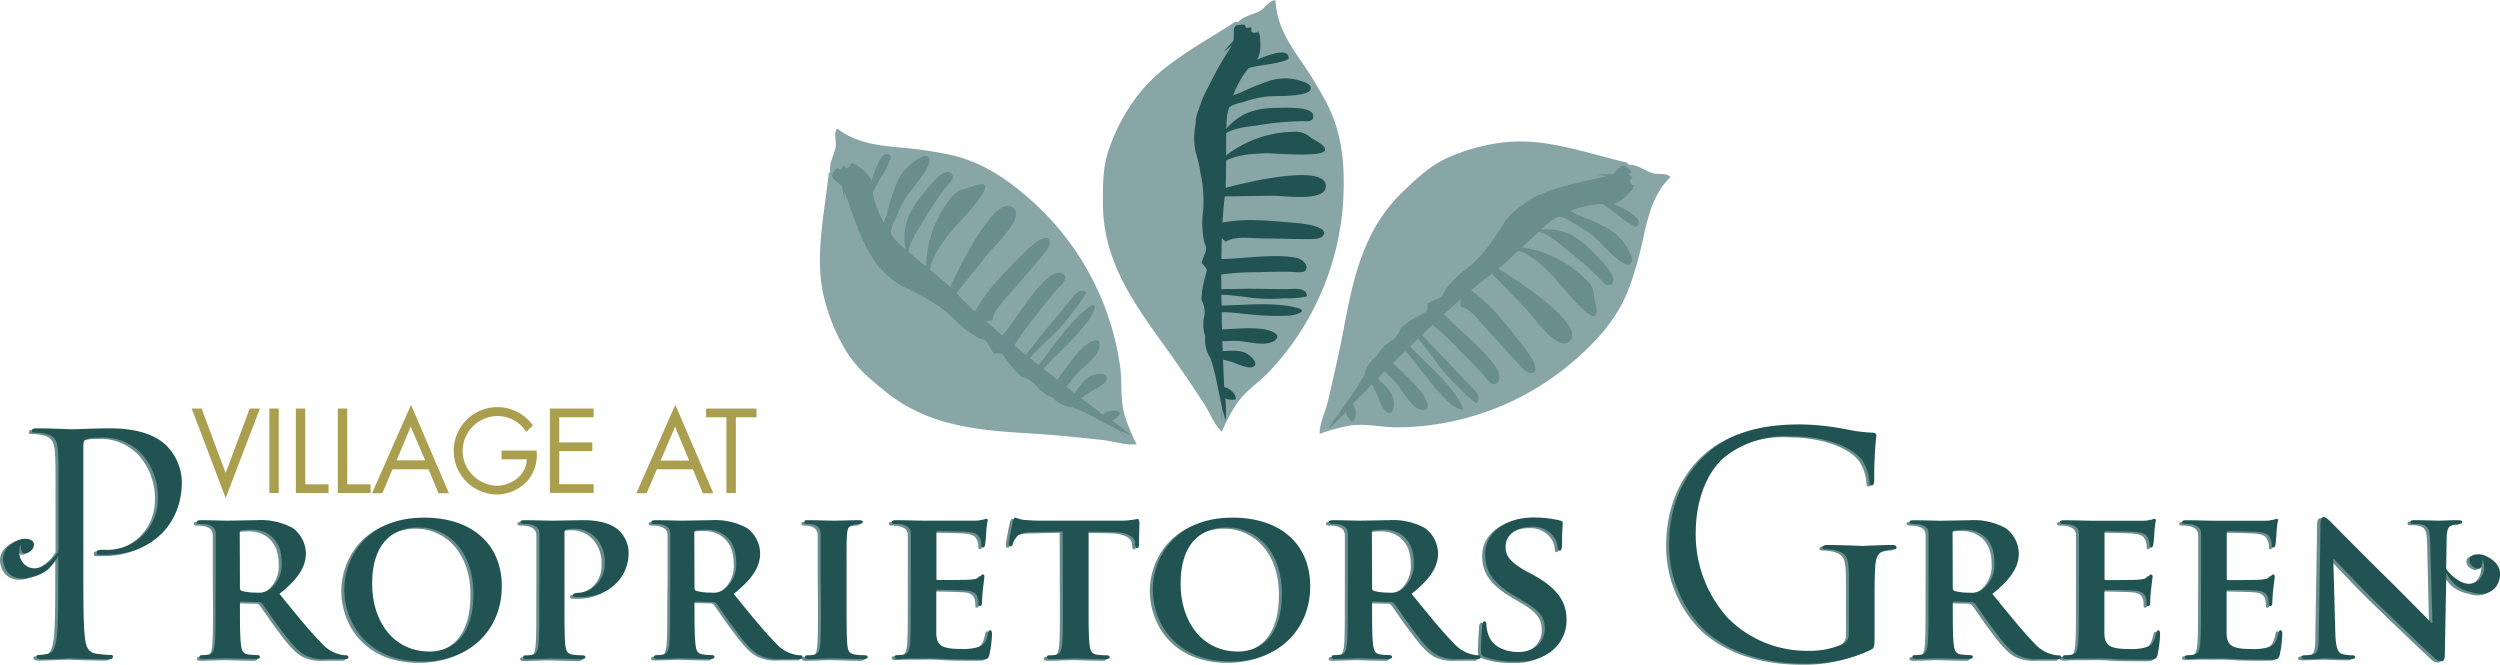 <?xml version="1.0" encoding="UTF-8"?> <svg xmlns="http://www.w3.org/2000/svg" viewBox="0 0 378.22 100.61"><defs><style>.cls-1{fill:#aa9f4e;}.cls-2{fill:#6a8d8d;}.cls-3{fill:#205352;}.cls-4{fill:#89a6a6;}</style></defs><title>vpg_logo</title><g id="Layer_2" data-name="Layer 2"><g id="Layer_1-2" data-name="Layer 1"><path class="cls-1" d="M34.14,71.55l3.64-9.74h1.54L34.14,75.35,29,61.81H30.5Z"></path><path class="cls-1" d="M42.17,74.59H40.75V61.81h1.42Z"></path><path class="cls-1" d="M46.19,73.27h3.52v1.32H44.76V61.81h1.42Z"></path><path class="cls-1" d="M52.54,73.27h3.53v1.32H51.11V61.81h1.42Z"></path><path class="cls-1" d="M59.38,71l-1.54,3.63H56.28l5.9-13.39,5.75,13.39H66.34L64.84,71Zm2.76-6.44L60,69.64h4.32Z"></path><path class="cls-1" d="M81.18,68.16a6.08,6.08,0,0,1-1.32,4.51,6.31,6.31,0,0,1-4.73,2.14,6.61,6.61,0,1,1,5.49-10.46l-1,1a5.2,5.2,0,0,0-4.39-2.41A5.3,5.3,0,0,0,70,68.25a5.16,5.16,0,0,0,1.49,3.61,5.38,5.38,0,0,0,3.63,1.63c2.22,0,4.56-1.63,4.56-4h-3.8V68.16Z"></path><path class="cls-1" d="M83.19,61.81h6.62v1.32h-5.2v3.8h5v1.32h-5v5h5.2v1.32H83.19Z"></path><path class="cls-1" d="M99.37,71l-1.54,3.63H96.27l5.9-13.39,5.75,13.39h-1.58L104.82,71Zm2.76-6.44-2.19,5.12h4.32Z"></path><path class="cls-1" d="M111.33,74.59H109.9V63.13h-3.08V61.81h7.63v1.32h-3.12Z"></path><path class="cls-2" d="M279.27,88.19c0-3.74-.23-4.25-2.08-4.76a8.7,8.7,0,0,0-1.57-.14c-.18,0-.37-.09-.37-.28s.23-.37.74-.37c2.08,0,5,.14,5.22.14s3.14-.14,4.52-.14c.51,0,.74.09.74.37s-.18.28-.37.28a7,7,0,0,0-1.15.14c-1.25.23-1.62,1-1.71,2.63s-.09,2.86-.09,4.8V96c0,2.08,0,2.17-.6,2.49a22.8,22.8,0,0,1-9.79,2.08c-3.51,0-10.07-.46-15.19-4.94a18,18,0,0,1-5.5-13.16c0-7.39,3.6-12.61,7.71-15.19s8.73-2.91,12.28-2.91a39.24,39.24,0,0,1,7.07.79,23,23,0,0,0,3.74.46c.46,0,.55.23.55.42a58.73,58.73,0,0,0-.32,6.56c0,.74-.09,1-.42,1s-.28-.28-.32-.69a7.07,7.07,0,0,0-1-3c-1.16-1.76-4.89-3.74-10.85-3.74a14.75,14.75,0,0,0-9.88,3c-2.68,2.12-4.57,6.33-4.57,11.73A18.83,18.83,0,0,0,261,93.69a16.8,16.8,0,0,0,12.1,4.94,12.6,12.6,0,0,0,5.26-1,1.68,1.68,0,0,0,.92-1.62Z"></path><path class="cls-2" d="M291.32,87c0-4.21,0-5,0-5.88s-.33-1.24-1.24-1.5a5.23,5.23,0,0,0-1.14-.1c-.29,0-.49-.1-.49-.3s.23-.26.65-.26c1.5,0,3.33.07,3.92.07,1,0,3.59-.07,4.48-.07a10.06,10.06,0,0,1,5.46,1.18,4.86,4.86,0,0,1,2,3.82c0,2.06-1.18,3.89-4,6.14,2.55,3.14,4.58,5.66,6.31,7.39a5.4,5.4,0,0,0,3.07,1.83,2.72,2.72,0,0,0,.69.06.33.33,0,0,1,.36.29c0,.23-.2.29-.56.29h-2.75a6.24,6.24,0,0,1-3.14-.55c-1.24-.62-2.32-1.93-3.92-4.09-1.14-1.5-2.35-3.37-2.71-3.79a.67.67,0,0,0-.52-.19l-2.58-.06a.21.21,0,0,0-.23.23v.39c0,2.58,0,4.74.16,5.92.1.82.23,1.34,1.11,1.47a10.88,10.88,0,0,0,1.4.1.33.33,0,0,1,.36.29c0,.2-.23.29-.59.29-1.66,0-4.05-.1-4.47-.1s-2.39.1-3.53.1c-.36,0-.55-.1-.55-.29s.1-.29.46-.29a4.24,4.24,0,0,0,1-.1c.59-.13.75-.66.85-1.47.13-1.18.13-3.37.13-5.92ZM295,89.11c0,.29.07.39.26.49a7.89,7.89,0,0,0,2.19.26,2.89,2.89,0,0,0,2-.46,4.69,4.69,0,0,0,1.86-4.12c0-3.92-2.68-4.94-4.38-4.94a10.37,10.37,0,0,0-1.7.1c-.19.07-.26.16-.26.39Z"></path><path class="cls-2" d="M314.07,87c0-4.21,0-5,0-5.88s-.33-1.24-1.24-1.5a5.24,5.24,0,0,0-1.14-.1c-.29,0-.49-.1-.49-.3s.23-.26.66-.26c1.5,0,3.33.07,4.15.07s7.29,0,7.84,0,1-.13,1.21-.16a3.21,3.21,0,0,1,.46-.13c.16,0,.2.13.2.26a12.74,12.74,0,0,0-.23,1.8c0,.29-.1,1.5-.16,1.83,0,.13-.1.46-.33.46s-.23-.13-.23-.36a2.61,2.61,0,0,0-.2-1c-.23-.49-.46-.88-1.9-1-.49-.07-3.92-.13-4.51-.13-.13,0-.2.1-.2.26v6.86c0,.16,0,.29.2.29.65,0,4.38,0,5-.07s1.11-.13,1.37-.42.33-.36.46-.36a.27.27,0,0,1,.23.29c0,.16-.07.62-.23,2-.06.56-.13,1.67-.13,1.86s0,.62-.29.62-.26-.1-.26-.23c0-.29,0-.65-.1-1-.16-.56-.52-1-1.6-1.08-.52-.07-3.79-.13-4.51-.13-.13,0-.17.13-.17.29V92c0,.95,0,3.3,0,4.12.07,1.9.95,2.32,3.89,2.32a7.79,7.79,0,0,0,2.71-.36c.72-.33,1-.92,1.24-2.06.07-.3.13-.42.33-.42s.26.36.26.65a18.73,18.73,0,0,1-.39,3.07c-.2.72-.45.72-1.54.72-2.16,0-3.89,0-5.29-.1s-2.49-.06-3.33-.06c-.33,0-.95,0-1.63,0s-1.41.06-2,.06c-.36,0-.55-.1-.55-.29s.1-.29.46-.29a4.25,4.25,0,0,0,1-.1c.59-.13.75-.66.85-1.47.13-1.18.13-3.37.13-5.92Z"></path><path class="cls-2" d="M332.56,87c0-4.21,0-5,0-5.88s-.33-1.24-1.24-1.5a5.23,5.23,0,0,0-1.14-.1c-.29,0-.49-.1-.49-.3s.23-.26.66-.26c1.5,0,3.33.07,4.15.07s7.29,0,7.84,0,1-.13,1.21-.16a3.16,3.16,0,0,1,.46-.13c.16,0,.2.13.2.26a12.46,12.46,0,0,0-.23,1.8c0,.29-.1,1.5-.16,1.83,0,.13-.1.46-.33.46s-.23-.13-.23-.36a2.59,2.59,0,0,0-.2-1c-.23-.49-.46-.88-1.9-1-.49-.07-3.92-.13-4.51-.13-.13,0-.2.1-.2.26v6.86c0,.16,0,.29.2.29.65,0,4.38,0,5-.07s1.11-.13,1.37-.42.33-.36.46-.36.23.13.23.29-.07.62-.23,2c-.07.56-.13,1.67-.13,1.86s0,.62-.29.62-.26-.1-.26-.23c0-.29,0-.65-.1-1-.16-.56-.52-1-1.6-1.08-.52-.07-3.79-.13-4.51-.13-.13,0-.16.13-.16.29V92c0,.95,0,3.3,0,4.12.07,1.9.95,2.32,3.89,2.32A7.79,7.79,0,0,0,343,98c.72-.33,1-.92,1.24-2.06.07-.3.13-.42.33-.42s.26.36.26.65a18.73,18.73,0,0,1-.39,3.07c-.2.72-.46.72-1.54.72-2.16,0-3.89,0-5.29-.1s-2.49-.06-3.33-.06c-.33,0-1,0-1.63,0s-1.41.06-2,.06c-.36,0-.55-.1-.55-.29s.1-.29.46-.29a4.25,4.25,0,0,0,1-.1c.59-.13.75-.66.85-1.47.13-1.18.13-3.37.13-5.92Z"></path><path class="cls-2" d="M375.49,84.25c-1-.42-2.83-.22-2.24,1.19.16.38,1,.92,1.39.8s.5-1,.52-1.41c.89,2.47-1.21,4.65-3.54,3.25a6.27,6.27,0,0,1-2-1.83l.08-4.4c0-1.57.26-2.06,1-2.29a2.93,2.93,0,0,1,.88-.1c.33,0,.49-.13.49-.3s-.26-.26-.65-.26c-1.41,0-2.48.07-2.81.07-.62,0-2.16-.07-3.66-.07-.43,0-.72,0-.72.26s.1.3.46.3a4.88,4.88,0,0,1,1.5.16c.69.26.95.75,1,2.45l.29,12.35h-.13c-.42-.39-4.25-4.31-6.21-6.24-4.18-4.09-8.5-8.5-8.86-8.86s-.88-.92-1.24-.92-.49.39-.49.95l-.26,16.47c0,2.42-.13,3.17-.88,3.37a5.83,5.83,0,0,1-1.31.13c-.26,0-.46.13-.46.29s.26.29.65.29c1.47,0,2.84-.1,3.11-.1.52,0,1.86.1,3.73.1.39,0,.65-.06.65-.29s-.16-.29-.49-.29a4.8,4.8,0,0,1-1.5-.2c-.56-.19-.92-.85-1-3l-.33-11.34h.1c.55.49,3.6,3.86,6.73,6.87s6.6,6.34,8.4,8a1.71,1.71,0,0,0,1.17.59c.23,0,.46-.26.46-.88L369.63,87a7.14,7.14,0,0,0,1.34,1.7,5.57,5.57,0,0,0,2.4,1.11c1.71.61,3.49.17,4.14-1.45C378.25,86.43,377.38,85.08,375.49,84.25Z"></path><path class="cls-3" d="M279.72,88c0-3.74-.23-4.25-2.08-4.76a8.64,8.64,0,0,0-1.57-.14c-.19,0-.37-.09-.37-.28s.23-.37.74-.37c2.08,0,5,.14,5.22.14s3.14-.14,4.52-.14c.51,0,.74.09.74.37s-.18.28-.37.28a7,7,0,0,0-1.15.14c-1.25.23-1.62,1-1.71,2.63s-.09,2.86-.09,4.8v5.17c0,2.08,0,2.17-.6,2.49a22.82,22.82,0,0,1-9.79,2.08c-3.51,0-10.07-.46-15.19-4.94a18,18,0,0,1-5.5-13.16c0-7.39,3.6-12.61,7.71-15.19s8.73-2.91,12.28-2.91a39.35,39.35,0,0,1,7.07.79,22.85,22.85,0,0,0,3.74.46c.46,0,.55.23.55.42a58.7,58.7,0,0,0-.32,6.56c0,.74-.09,1-.42,1s-.28-.28-.32-.69a7,7,0,0,0-1-3c-1.16-1.76-4.89-3.74-10.85-3.74A14.75,14.75,0,0,0,261.11,69c-2.68,2.12-4.57,6.33-4.57,11.73a18.83,18.83,0,0,0,4.89,12.79,16.8,16.8,0,0,0,12.1,4.94,12.62,12.62,0,0,0,5.26-1,1.68,1.68,0,0,0,.92-1.62Z"></path><path class="cls-3" d="M291.77,86.75c0-4.21,0-5,0-5.88s-.33-1.24-1.24-1.5a5.29,5.29,0,0,0-1.14-.1c-.29,0-.49-.1-.49-.3s.23-.26.66-.26c1.5,0,3.33.07,3.92.07,1,0,3.59-.07,4.48-.07a10.06,10.06,0,0,1,5.46,1.18,4.85,4.85,0,0,1,2,3.82c0,2.06-1.18,3.89-4,6.14C304,93,306,95.51,307.72,97.25a5.4,5.4,0,0,0,3.07,1.83,2.72,2.72,0,0,0,.69.06.33.33,0,0,1,.36.29c0,.23-.2.29-.56.29h-2.75a6.26,6.26,0,0,1-3.14-.55c-1.24-.62-2.32-1.93-3.92-4.09-1.14-1.5-2.35-3.37-2.71-3.79a.66.66,0,0,0-.52-.19L295.66,91a.21.21,0,0,0-.23.23v.39c0,2.58,0,4.74.16,5.92.1.82.23,1.34,1.11,1.47a11.08,11.08,0,0,0,1.41.1.33.33,0,0,1,.36.29c0,.2-.23.29-.59.29-1.67,0-4.05-.1-4.48-.1s-2.39.1-3.53.1c-.36,0-.55-.1-.55-.29s.1-.29.46-.29a4.3,4.3,0,0,0,1-.1c.59-.13.75-.66.85-1.47.13-1.18.13-3.37.13-5.92Zm3.66,2.16c0,.29.07.39.26.49a7.87,7.87,0,0,0,2.19.26,2.89,2.89,0,0,0,2-.46,4.69,4.69,0,0,0,1.86-4.12c0-3.92-2.68-4.93-4.38-4.93a10.44,10.44,0,0,0-1.7.1c-.19.07-.26.16-.26.39Z"></path><path class="cls-3" d="M314.52,86.75c0-4.21,0-5,0-5.88s-.33-1.24-1.24-1.5a5.3,5.3,0,0,0-1.14-.1c-.29,0-.49-.1-.49-.3s.23-.26.65-.26c1.5,0,3.33.07,4.15.07s7.29,0,7.84,0,1-.13,1.21-.16a3.21,3.21,0,0,1,.46-.13c.16,0,.2.13.2.26a12.63,12.63,0,0,0-.23,1.8c0,.3-.1,1.5-.17,1.83,0,.13-.1.46-.33.46s-.23-.13-.23-.36a2.64,2.64,0,0,0-.2-1c-.23-.49-.46-.88-1.9-1-.49-.07-3.92-.13-4.51-.13-.13,0-.2.1-.2.26v6.86c0,.16,0,.29.2.29.65,0,4.38,0,5-.07s1.11-.13,1.38-.42.33-.36.46-.36a.27.27,0,0,1,.23.29c0,.16-.07.62-.23,2-.07.56-.13,1.67-.13,1.86s0,.62-.29.62-.26-.1-.26-.23c0-.29,0-.65-.1-1-.16-.56-.52-1-1.6-1.08-.52-.07-3.79-.13-4.51-.13-.13,0-.17.13-.17.29v2.22c0,.95,0,3.3,0,4.12.07,1.89.95,2.32,3.89,2.32a7.79,7.79,0,0,0,2.71-.36c.72-.33,1-.92,1.24-2.06.07-.29.13-.42.33-.42s.26.36.26.65a18.76,18.76,0,0,1-.39,3.07c-.2.72-.46.72-1.53.72-2.16,0-3.89,0-5.29-.1s-2.49-.06-3.33-.06c-.33,0-.95,0-1.64,0s-1.41.07-2,.07c-.36,0-.55-.1-.55-.29s.1-.29.46-.29a4.31,4.31,0,0,0,1-.1c.59-.13.75-.66.85-1.47.13-1.18.13-3.37.13-5.92Z"></path><path class="cls-3" d="M333,86.75c0-4.21,0-5,0-5.88s-.33-1.24-1.24-1.5a5.29,5.29,0,0,0-1.14-.1c-.29,0-.49-.1-.49-.3s.23-.26.65-.26c1.5,0,3.33.07,4.15.07s7.29,0,7.84,0,1-.13,1.21-.16a3.13,3.13,0,0,1,.46-.13c.17,0,.2.13.2.26a12.19,12.19,0,0,0-.23,1.8c0,.3-.1,1.5-.16,1.83,0,.13-.1.46-.33.46s-.23-.13-.23-.36a2.61,2.61,0,0,0-.2-1c-.23-.49-.46-.88-1.9-1-.49-.07-3.92-.13-4.51-.13-.13,0-.2.1-.2.26v6.86c0,.16,0,.29.2.29.65,0,4.38,0,5-.07s1.11-.13,1.37-.42.33-.36.46-.36a.27.27,0,0,1,.23.29c0,.16-.07.62-.23,2-.07.56-.13,1.67-.13,1.86s0,.62-.29.62-.26-.1-.26-.23c0-.29,0-.65-.1-1-.16-.56-.52-1-1.6-1.08-.52-.07-3.79-.13-4.51-.13-.13,0-.16.13-.16.29v2.22c0,.95,0,3.3,0,4.12.07,1.89.95,2.32,3.89,2.32a7.79,7.79,0,0,0,2.71-.36c.72-.33,1-.92,1.24-2.06.07-.29.13-.42.33-.42s.26.36.26.65a18.86,18.86,0,0,1-.39,3.07c-.2.72-.46.72-1.54.72-2.16,0-3.89,0-5.29-.1s-2.48-.06-3.33-.06c-.33,0-1,0-1.64,0s-1.41.07-2,.07c-.36,0-.56-.1-.56-.29s.1-.29.46-.29a4.31,4.31,0,0,0,1-.1c.59-.13.75-.66.85-1.47.13-1.18.13-3.37.13-5.92Z"></path><path class="cls-3" d="M375.94,84.05c-1-.42-2.83-.22-2.24,1.19.16.38,1,.92,1.39.8s.5-1,.52-1.41c.89,2.47-1.21,4.65-3.54,3.25a6.28,6.28,0,0,1-2-1.83l.08-4.4c0-1.57.26-2.06,1-2.29a2.92,2.92,0,0,1,.88-.1c.33,0,.49-.13.49-.3s-.26-.26-.65-.26c-1.41,0-2.48.07-2.81.07-.62,0-2.16-.07-3.66-.07-.42,0-.72,0-.72.26s.1.3.46.3a4.87,4.87,0,0,1,1.51.16c.68.26.95.75,1,2.45L368,94.24h-.13c-.42-.39-4.25-4.31-6.21-6.24-4.18-4.09-8.5-8.5-8.86-8.86s-.88-.92-1.24-.92-.49.39-.49.95l-.26,16.47c0,2.42-.13,3.17-.88,3.36a5.83,5.83,0,0,1-1.31.13c-.26,0-.46.13-.46.29s.26.29.65.29c1.47,0,2.84-.1,3.11-.1.52,0,1.86.1,3.73.1.39,0,.65-.07.65-.29s-.16-.29-.49-.29a4.85,4.85,0,0,1-1.5-.2c-.56-.19-.92-.85-1-3L353,84.59h.1c.56.49,3.6,3.86,6.73,6.87s6.6,6.34,8.4,8a1.71,1.71,0,0,0,1.18.59c.23,0,.46-.26.46-.88l.23-12.41a7.12,7.12,0,0,0,1.34,1.7,5.55,5.55,0,0,0,2.4,1.11c1.71.61,3.49.17,4.14-1.45C378.7,86.23,377.83,84.88,375.94,84.05Z"></path><path class="cls-2" d="M32.19,87c0-4.21,0-5,0-5.88s-.33-1.24-1.24-1.5a5.24,5.24,0,0,0-1.14-.1c-.29,0-.49-.1-.49-.3s.23-.26.65-.26c1.5,0,3.33.07,3.92.07,1,0,3.6-.07,4.48-.07a10.06,10.06,0,0,1,5.46,1.18,4.85,4.85,0,0,1,2,3.82c0,2.06-1.18,3.89-4,6.14,2.55,3.14,4.58,5.66,6.31,7.39a5.4,5.4,0,0,0,3.07,1.83,2.73,2.73,0,0,0,.69.06.33.33,0,0,1,.36.29c0,.23-.2.29-.56.29H49a6.25,6.25,0,0,1-3.14-.55c-1.24-.62-2.32-1.93-3.92-4.09-1.14-1.5-2.35-3.37-2.71-3.79a.67.67,0,0,0-.52-.19l-2.58-.06a.21.21,0,0,0-.23.23v.39c0,2.58,0,4.74.16,5.92.1.82.23,1.34,1.11,1.47a10.88,10.88,0,0,0,1.41.1.33.33,0,0,1,.36.29c0,.2-.23.29-.59.29-1.67,0-4.05-.1-4.48-.1s-2.39.1-3.53.1c-.36,0-.56-.1-.56-.29s.1-.29.46-.29a4.26,4.26,0,0,0,1-.1c.59-.13.75-.66.85-1.47.13-1.18.13-3.37.13-5.92Zm3.66,2.16c0,.29.07.39.26.49a7.87,7.87,0,0,0,2.19.26,2.88,2.88,0,0,0,2-.46,4.69,4.69,0,0,0,1.86-4.12c0-3.92-2.68-4.94-4.38-4.94a10.34,10.34,0,0,0-1.7.1c-.2.07-.26.16-.26.39Z"></path><path class="cls-2" d="M51.63,89.4c0-4.74,3.33-10.89,12.06-10.89,7.25,0,11.77,4,11.77,10.4s-4.64,11.37-12.06,11.37C55,100.29,51.63,94.34,51.63,89.4Zm19.55.52c0-6.15-3.69-9.94-8.33-9.94-3.2,0-7,1.7-7,8.56,0,5.72,3.27,10.23,8.69,10.23C66.6,98.78,71.18,97.83,71.18,89.93Z"></path><path class="cls-2" d="M81.15,87c0-4.21,0-5,0-5.88s-.33-1.24-1.24-1.5a5.23,5.23,0,0,0-1.14-.1c-.29,0-.49-.1-.49-.3s.23-.26.65-.26c1.5,0,3.33.07,4.15.07,1.18,0,3.46-.07,4.77-.07,3.59,0,4.9,1.18,5.36,1.57a4.82,4.82,0,0,1,1.44,3.33c0,3.92-3.14,6.73-7.22,6.73a8,8,0,0,1-.85,0,.33.33,0,0,1-.36-.29c0-.23.33-.36.95-.36A4.35,4.35,0,0,0,91,85.35a5.17,5.17,0,0,0-1.7-4.12,4.32,4.32,0,0,0-2.88-1,4.54,4.54,0,0,0-1.24.13c-.16.07-.23.23-.23.53v11c0,2.55,0,4.74.13,6,.1.78.26,1.31,1.11,1.44a11.1,11.1,0,0,0,1.47.1c.33,0,.46.16.46.29s-.23.29-.52.29c-1.93,0-4-.1-4.71-.1s-2.48.1-3.63.1c-.36,0-.56-.1-.56-.29s.1-.29.46-.29a4.26,4.26,0,0,0,1-.1c.59-.13.75-.66.85-1.47.13-1.18.13-3.37.13-5.92Z"></path><path class="cls-2" d="M101,87c0-4.21,0-5,0-5.88s-.33-1.24-1.24-1.5a5.23,5.23,0,0,0-1.14-.1c-.29,0-.49-.1-.49-.3s.23-.26.65-.26c1.5,0,3.33.07,3.92.07,1,0,3.6-.07,4.48-.07a10.06,10.06,0,0,1,5.46,1.18,4.86,4.86,0,0,1,2,3.82c0,2.06-1.18,3.89-4,6.14,2.55,3.14,4.57,5.66,6.31,7.39A5.4,5.4,0,0,0,120,99.27a2.71,2.71,0,0,0,.69.06.33.33,0,0,1,.36.29c0,.23-.2.29-.56.29h-2.75a6.24,6.24,0,0,1-3.14-.55c-1.24-.62-2.32-1.93-3.92-4.09-1.14-1.5-2.35-3.37-2.71-3.79a.66.66,0,0,0-.52-.19l-2.58-.06a.21.21,0,0,0-.23.23v.39c0,2.58,0,4.74.16,5.92.1.82.23,1.34,1.11,1.47a10.85,10.85,0,0,0,1.4.1.33.33,0,0,1,.36.29c0,.2-.23.29-.59.29-1.67,0-4.05-.1-4.48-.1s-2.39.1-3.53.1c-.36,0-.56-.1-.56-.29s.1-.29.46-.29a4.26,4.26,0,0,0,1-.1c.59-.13.75-.66.85-1.47.13-1.18.13-3.37.13-5.92Zm3.66,2.16c0,.29.07.39.26.49a7.89,7.89,0,0,0,2.19.26,2.89,2.89,0,0,0,2-.46A4.7,4.7,0,0,0,111,85.28c0-3.92-2.68-4.94-4.38-4.94a10.37,10.37,0,0,0-1.7.1c-.2.07-.26.16-.26.39Z"></path><path class="cls-2" d="M123.71,87c0-4.21,0-5,0-5.88s-.36-1.28-1-1.47a3.67,3.67,0,0,0-1-.13c-.29,0-.46-.07-.46-.33s.23-.23.69-.23c1.08,0,3,.07,3.86.07s2.58-.07,3.69-.07c.36,0,.59.07.59.23s-.16.33-.46.33a3.92,3.92,0,0,0-.85.1c-.78.13-1,.52-1.08,1.5s-.06,1.67-.06,5.88v4.9c0,2.68,0,4.9.13,6.08.1.75.29,1.18,1.14,1.31a10.76,10.76,0,0,0,1.47.1c.33,0,.46.16.46.29s-.23.29-.56.29c-1.9,0-3.86-.1-4.64-.1s-2.61.1-3.76.1c-.36,0-.56-.1-.56-.29s.1-.29.46-.29a4.26,4.26,0,0,0,1-.1c.59-.13.75-.52.85-1.34.13-1.14.13-3.37.13-6Z"></path><path class="cls-2" d="M137.34,87c0-4.21,0-5,0-5.88s-.33-1.24-1.24-1.5a5.23,5.23,0,0,0-1.14-.1c-.29,0-.49-.1-.49-.3s.23-.26.65-.26c1.5,0,3.33.07,4.15.07s7.29,0,7.84,0,1-.13,1.21-.16a3.14,3.14,0,0,1,.46-.13c.16,0,.19.13.19.26a12.5,12.5,0,0,0-.23,1.8c0,.29-.1,1.5-.16,1.83,0,.13-.1.46-.33.46s-.23-.13-.23-.36a2.59,2.59,0,0,0-.2-1c-.23-.49-.46-.88-1.9-1-.49-.07-3.92-.13-4.51-.13-.13,0-.2.1-.2.26v6.86c0,.16,0,.29.2.29.65,0,4.38,0,5-.07s1.11-.13,1.37-.42.33-.36.46-.36a.27.27,0,0,1,.23.29c0,.16-.07.62-.23,2-.07.56-.13,1.67-.13,1.86s0,.62-.29.62-.26-.1-.26-.23c0-.29,0-.65-.1-1-.16-.56-.52-1-1.6-1.08-.52-.07-3.79-.13-4.51-.13-.13,0-.16.13-.16.29V92c0,.95,0,3.3,0,4.12.07,1.9.95,2.32,3.89,2.32A7.78,7.78,0,0,0,147.8,98c.72-.33,1-.92,1.24-2.06.06-.3.13-.42.33-.42s.26.36.26.65a18.8,18.8,0,0,1-.39,3.07c-.2.72-.46.72-1.54.72-2.16,0-3.89,0-5.29-.1s-2.49-.06-3.33-.06c-.33,0-.95,0-1.63,0s-1.41.06-2,.06c-.36,0-.55-.1-.55-.29s.1-.29.46-.29a4.25,4.25,0,0,0,1-.1c.59-.13.75-.66.85-1.47.13-1.18.13-3.37.13-5.92Z"></path><path class="cls-2" d="M160.31,80.61l-4.28.1c-1.67,0-2.35.23-2.78.85a3.21,3.21,0,0,0-.49.95c-.06.23-.13.36-.33.36s-.26-.17-.26-.46c0-.46.56-3.14.62-3.37s.16-.53.33-.53.52.23,1.24.33a27.47,27.47,0,0,0,2.88.13h11.67a12.76,12.76,0,0,0,2-.13c.46-.07.69-.13.78-.13s.23.16.23.59c0,.59-.07,2.65-.07,3.37,0,.29-.1.46-.26.46s-.29-.13-.33-.55l0-.29c-.07-.72-.82-1.57-3.4-1.6l-3.63-.07V91.85c0,2.55,0,4.74.16,6,.1.78.26,1.31,1.11,1.44a10.76,10.76,0,0,0,1.47.1c.33,0,.46.16.46.29s-.23.29-.56.29c-1.9,0-3.82-.1-4.64-.1-.65,0-2.61.1-3.76.1-.36,0-.56-.1-.56-.29s.1-.29.46-.29a4.08,4.08,0,0,0,1-.1c.59-.13.75-.66.85-1.47.13-1.18.13-3.37.13-5.92Z"></path><path class="cls-2" d="M173.95,89.4c0-4.74,3.33-10.89,12.06-10.89,7.25,0,11.77,4,11.77,10.4s-4.64,11.37-12.06,11.37C177.34,100.29,173.95,94.34,173.95,89.4Zm19.54.52c0-6.15-3.69-9.94-8.33-9.94-3.2,0-7,1.7-7,8.56,0,5.72,3.27,10.23,8.69,10.23C188.91,98.78,193.49,97.83,193.49,89.93Z"></path><path class="cls-2" d="M203.46,87c0-4.21,0-5,0-5.88s-.33-1.24-1.24-1.5a5.22,5.22,0,0,0-1.14-.1c-.29,0-.49-.1-.49-.3s.23-.26.65-.26c1.5,0,3.33.07,3.92.07,1,0,3.59-.07,4.48-.07a10.07,10.07,0,0,1,5.46,1.18,4.86,4.86,0,0,1,2,3.82c0,2.06-1.18,3.89-4,6.14,2.55,3.14,4.58,5.66,6.31,7.39a5.39,5.39,0,0,0,3.07,1.83,2.73,2.73,0,0,0,.69.06.33.33,0,0,1,.36.29c0,.23-.2.29-.55.29h-2.75a6.24,6.24,0,0,1-3.14-.55c-1.24-.62-2.32-1.93-3.92-4.09-1.14-1.5-2.35-3.37-2.71-3.79a.66.66,0,0,0-.52-.19l-2.58-.06a.21.21,0,0,0-.23.23v.39c0,2.58,0,4.74.16,5.92.1.82.23,1.34,1.11,1.47a10.84,10.84,0,0,0,1.41.1.33.33,0,0,1,.36.29c0,.2-.23.29-.59.29-1.67,0-4.05-.1-4.48-.1s-2.38.1-3.53.1c-.36,0-.56-.1-.56-.29s.1-.29.46-.29a4.23,4.23,0,0,0,1-.1c.59-.13.75-.66.85-1.47.13-1.18.13-3.37.13-5.92Zm3.66,2.16c0,.29.07.39.26.49a7.89,7.89,0,0,0,2.19.26,2.89,2.89,0,0,0,2-.46,4.7,4.7,0,0,0,1.86-4.12c0-3.92-2.68-4.94-4.38-4.94a10.36,10.36,0,0,0-1.7.1c-.2.07-.26.16-.26.39Z"></path><path class="cls-2" d="M224.15,99.57c-.46-.2-.55-.33-.55-.95,0-1.5.13-3.24.16-3.69s.13-.72.36-.72.29.26.29.46a5.22,5.22,0,0,0,.26,1.44c.62,2.06,2.78,2.75,4.58,2.75,2.49,0,4-1.57,4-3.53,0-1.21-.29-2.42-2.84-3.92l-1.67-1c-3.4-2-4.51-3.85-4.51-6.31,0-3.4,3.27-5.59,7.26-5.59a16.93,16.93,0,0,1,4.08.46c.26.06.39.16.39.36,0,.36-.1,1.14-.1,3.33,0,.59-.13.88-.36.88s-.29-.16-.29-.49a3.13,3.13,0,0,0-.75-1.83,3.86,3.86,0,0,0-3.2-1.31c-2.06,0-3.92,1.08-3.92,3,0,1.24.46,2.22,3,3.66l1.18.65c3.79,2.09,5,4.22,5,6.73a5.94,5.94,0,0,1-2.87,5.2,8.37,8.37,0,0,1-4.81,1.14A12.2,12.2,0,0,1,224.15,99.57Z"></path><path class="cls-2" d="M15.43,83.39c-1,0-1.25,0-1.25.42s.28.32.51.32a6.51,6.51,0,0,0,1,0c6.56,0,11.36-4.44,11.36-11a8,8,0,0,0-2.31-5.49c-.74-.69-2.82-2.63-8.59-2.63-2.12,0-4.8.14-5.82.14-.37,0-3.14-.14-5.22-.14-.51,0-.74.09-.74.37s.18.28.37.28a8.61,8.61,0,0,1,1.57.14c1.52.32,1.89,1.06,2,2.63s.09,2.77.09,10v5.13a6.23,6.23,0,0,1-2.2,2.19c-2.33,1.4-4.43-.78-3.54-3.25,0,.45,0,1.24.51,1.4s1.23-.42,1.39-.8c.59-1.41-1.27-1.61-2.24-1.19C.39,82.77-.48,84.13.27,86c.65,1.62,2.43,2.06,4.14,1.45a5.52,5.52,0,0,0,2.4-1.1A8.72,8.72,0,0,0,8.36,84.3v2.27c0,4.43,0,8.08-.23,10-.18,1.34-.42,2.36-1.34,2.54a7.15,7.15,0,0,1-1.38.18c-.28,0-.37.14-.37.28s.23.37.74.37c1.39,0,4.29-.14,4.43-.14s3.14.14,5.68.14c.51,0,.74-.14.74-.37s-.09-.28-.37-.28a20.27,20.27,0,0,1-2.08-.18c-1.38-.18-1.66-1.2-1.8-2.54-.23-1.94-.23-5.59-.23-10v-19c0-.46.09-.79.37-.88a5.7,5.7,0,0,1,2-.27,8,8,0,0,1,6.33,2.31,9.8,9.8,0,0,1,2.58,7.11A7.67,7.67,0,0,1,15.43,83.39Z"></path><path class="cls-3" d="M32.64,86.74c0-4.21,0-5,0-5.88s-.33-1.24-1.24-1.5a5.23,5.23,0,0,0-1.14-.1c-.29,0-.49-.1-.49-.3s.23-.26.65-.26c1.5,0,3.33.07,3.92.07,1,0,3.6-.07,4.48-.07a10.05,10.05,0,0,1,5.46,1.18,4.85,4.85,0,0,1,2,3.82c0,2.06-1.18,3.89-4,6.14,2.55,3.14,4.58,5.66,6.31,7.39a5.4,5.4,0,0,0,3.07,1.83,2.65,2.65,0,0,0,.69.07.33.33,0,0,1,.36.29c0,.23-.2.29-.56.29H49.41a6.26,6.26,0,0,1-3.14-.55C45,98.54,44,97.24,42.35,95.08c-1.14-1.5-2.35-3.37-2.71-3.79a.67.67,0,0,0-.52-.19L36.53,91a.21.21,0,0,0-.23.23v.39c0,2.58,0,4.74.16,5.92.1.82.23,1.34,1.11,1.47a11,11,0,0,0,1.4.1.33.33,0,0,1,.36.29c0,.2-.23.29-.59.29-1.67,0-4.05-.1-4.48-.1s-2.39.1-3.53.1c-.36,0-.56-.1-.56-.29s.1-.29.46-.29a4.29,4.29,0,0,0,1-.1c.59-.13.75-.65.85-1.47.13-1.18.13-3.37.13-5.92ZM36.3,88.9c0,.29.07.39.26.49a7.84,7.84,0,0,0,2.19.26,2.88,2.88,0,0,0,2-.46,4.69,4.69,0,0,0,1.86-4.12c0-3.92-2.68-4.93-4.38-4.93a10.3,10.3,0,0,0-1.7.1c-.2.07-.26.16-.26.39Z"></path><path class="cls-3" d="M52.09,89.19c0-4.74,3.33-10.88,12.06-10.88,7.25,0,11.77,4,11.77,10.4s-4.64,11.37-12.06,11.37C55.49,100.08,52.09,94.13,52.09,89.19Zm19.54.53c0-6.15-3.69-9.94-8.33-9.94-3.2,0-7,1.7-7,8.56,0,5.72,3.27,10.23,8.69,10.23C67.06,98.58,71.64,97.63,71.64,89.72Z"></path><path class="cls-3" d="M81.61,86.74c0-4.21,0-5,0-5.88s-.33-1.24-1.24-1.5a5.23,5.23,0,0,0-1.14-.1c-.29,0-.49-.1-.49-.3s.23-.26.65-.26c1.5,0,3.33.07,4.15.07,1.18,0,3.46-.07,4.77-.07,3.59,0,4.9,1.18,5.36,1.57a4.82,4.82,0,0,1,1.44,3.33c0,3.92-3.14,6.73-7.22,6.73a8,8,0,0,1-.85,0,.33.33,0,0,1-.36-.29c0-.23.33-.36.95-.36a4.35,4.35,0,0,0,3.86-4.51A5.17,5.17,0,0,0,89.75,81a4.32,4.32,0,0,0-2.88-1,4.54,4.54,0,0,0-1.24.13c-.16.06-.23.23-.23.52v11c0,2.55,0,4.74.13,5.95.1.79.26,1.31,1.11,1.44a11.27,11.27,0,0,0,1.47.1c.33,0,.46.16.46.29s-.23.29-.52.29c-1.93,0-4-.1-4.71-.1s-2.48.1-3.63.1c-.36,0-.56-.1-.56-.29s.1-.29.46-.29a4.3,4.3,0,0,0,1-.1c.59-.13.75-.65.85-1.47.13-1.18.13-3.37.13-5.92Z"></path><path class="cls-3" d="M101.41,86.74c0-4.21,0-5,0-5.88s-.33-1.24-1.24-1.5a5.23,5.23,0,0,0-1.14-.1c-.29,0-.49-.1-.49-.3s.23-.26.65-.26c1.5,0,3.33.07,3.92.07,1,0,3.6-.07,4.48-.07A10.06,10.06,0,0,1,113,79.88a4.85,4.85,0,0,1,2,3.82c0,2.06-1.18,3.89-4,6.14,2.55,3.14,4.58,5.66,6.31,7.39a5.39,5.39,0,0,0,3.07,1.83,2.63,2.63,0,0,0,.69.07.33.33,0,0,1,.36.29c0,.23-.2.29-.56.29h-2.75a6.26,6.26,0,0,1-3.14-.55c-1.24-.62-2.32-1.93-3.92-4.09-1.14-1.5-2.35-3.37-2.71-3.79a.66.66,0,0,0-.52-.19L105.3,91a.21.21,0,0,0-.23.23v.39c0,2.58,0,4.74.16,5.92.1.82.23,1.34,1.11,1.47a11,11,0,0,0,1.4.1.33.33,0,0,1,.36.29c0,.2-.23.29-.59.29-1.67,0-4.05-.1-4.48-.1s-2.39.1-3.53.1c-.36,0-.56-.1-.56-.29s.1-.29.46-.29a4.29,4.29,0,0,0,1-.1c.59-.13.75-.65.85-1.47.13-1.18.13-3.37.13-5.92Zm3.66,2.16c0,.29.07.39.26.49a7.85,7.85,0,0,0,2.19.26,2.89,2.89,0,0,0,2-.46,4.7,4.7,0,0,0,1.86-4.12c0-3.92-2.68-4.93-4.38-4.93a10.32,10.32,0,0,0-1.7.1c-.2.07-.26.16-.26.39Z"></path><path class="cls-3" d="M124.16,86.74c0-4.21,0-5,0-5.88s-.36-1.27-1-1.47a3.68,3.68,0,0,0-1-.13c-.29,0-.46-.07-.46-.33s.23-.23.69-.23c1.08,0,3,.07,3.86.07s2.58-.07,3.69-.07c.36,0,.59.07.59.23s-.16.33-.46.33a3.92,3.92,0,0,0-.85.1c-.78.13-1,.52-1.08,1.5s-.06,1.67-.06,5.88v4.9c0,2.68,0,4.9.13,6.08.1.75.29,1.18,1.14,1.31a10.9,10.9,0,0,0,1.47.1c.33,0,.46.16.46.29s-.23.29-.55.29c-1.9,0-3.86-.1-4.64-.1s-2.61.1-3.76.1c-.36,0-.56-.1-.56-.29s.1-.29.46-.29a4.3,4.3,0,0,0,1-.1c.59-.13.75-.53.85-1.34.13-1.14.13-3.37.13-6Z"></path><path class="cls-3" d="M137.8,86.74c0-4.21,0-5,0-5.88s-.33-1.24-1.24-1.5a5.23,5.23,0,0,0-1.14-.1c-.29,0-.49-.1-.49-.3s.23-.26.65-.26c1.5,0,3.33.07,4.15.07s7.29,0,7.84,0,1-.13,1.21-.16a3.14,3.14,0,0,1,.46-.13c.16,0,.19.13.19.26a12.47,12.47,0,0,0-.23,1.8c0,.29-.1,1.5-.16,1.83,0,.13-.1.46-.33.46s-.23-.13-.23-.36a2.58,2.58,0,0,0-.2-1c-.23-.49-.46-.88-1.9-1-.49-.07-3.92-.13-4.51-.13-.13,0-.2.1-.2.26v6.86c0,.16,0,.29.2.29.65,0,4.38,0,5-.07s1.11-.13,1.37-.42.33-.36.46-.36.23.13.23.29-.07.62-.23,2c-.07.56-.13,1.67-.13,1.86s0,.62-.29.62-.26-.1-.26-.23c0-.29,0-.65-.1-1-.16-.56-.52-1-1.6-1.08-.52-.07-3.79-.13-4.51-.13-.13,0-.16.13-.16.29v2.22c0,.95,0,3.3,0,4.12.07,1.89.95,2.32,3.89,2.32a7.78,7.78,0,0,0,2.71-.36c.72-.33,1-.92,1.24-2.06.06-.29.13-.42.33-.42s.26.36.26.65a18.75,18.75,0,0,1-.39,3.07c-.19.72-.46.72-1.54.72-2.16,0-3.89,0-5.29-.1s-2.49-.06-3.33-.06c-.33,0-.95,0-1.63,0s-1.41.07-2,.07c-.36,0-.55-.1-.55-.29s.1-.29.46-.29a4.28,4.28,0,0,0,1-.1c.59-.13.75-.65.85-1.47.13-1.18.13-3.37.13-5.92Z"></path><path class="cls-3" d="M160.77,80.4l-4.28.1c-1.67,0-2.35.23-2.78.85a3.19,3.19,0,0,0-.49.95c-.06.23-.13.36-.33.36s-.26-.17-.26-.46c0-.46.56-3.14.62-3.36s.16-.53.33-.53.52.23,1.24.33a27.47,27.47,0,0,0,2.88.13h11.67a12.78,12.78,0,0,0,2-.13c.46-.07.69-.13.78-.13s.23.16.23.59c0,.59-.07,2.65-.07,3.37,0,.29-.1.46-.26.46s-.29-.13-.33-.55l0-.29c-.07-.72-.82-1.57-3.4-1.6l-3.63-.07V91.65c0,2.55,0,4.74.16,5.95.1.79.26,1.31,1.11,1.44a10.9,10.9,0,0,0,1.47.1c.33,0,.46.16.46.29s-.23.29-.56.29c-1.9,0-3.82-.1-4.64-.1-.65,0-2.61.1-3.76.1-.36,0-.56-.1-.56-.29s.1-.29.46-.29a4.11,4.11,0,0,0,1-.1c.59-.13.75-.65.85-1.47.13-1.18.13-3.37.13-5.92Z"></path><path class="cls-3" d="M174.4,89.19c0-4.74,3.33-10.88,12.06-10.88,7.25,0,11.76,4,11.76,10.4s-4.64,11.37-12.06,11.37C177.8,100.08,174.4,94.13,174.4,89.19Zm19.54.53c0-6.15-3.69-9.94-8.33-9.94-3.2,0-7,1.7-7,8.56,0,5.72,3.27,10.23,8.69,10.23C189.37,98.58,193.95,97.63,193.95,89.72Z"></path><path class="cls-3" d="M203.92,86.74c0-4.21,0-5,0-5.88s-.33-1.24-1.24-1.5a5.22,5.22,0,0,0-1.14-.1c-.29,0-.49-.1-.49-.3s.23-.26.65-.26c1.5,0,3.33.07,3.92.07,1,0,3.59-.07,4.48-.07a10.06,10.06,0,0,1,5.46,1.18,4.86,4.86,0,0,1,2,3.82c0,2.06-1.18,3.89-4,6.14,2.55,3.14,4.58,5.66,6.31,7.39a5.39,5.39,0,0,0,3.07,1.83,2.65,2.65,0,0,0,.69.07.33.33,0,0,1,.36.29c0,.23-.2.29-.56.29h-2.75a6.24,6.24,0,0,1-3.14-.55c-1.24-.62-2.32-1.93-3.92-4.09-1.14-1.5-2.35-3.37-2.71-3.79a.66.66,0,0,0-.52-.19L207.81,91a.21.21,0,0,0-.23.23v.39c0,2.58,0,4.74.16,5.92.1.82.23,1.34,1.11,1.47a11,11,0,0,0,1.4.1.33.33,0,0,1,.36.29c0,.2-.23.29-.59.29-1.67,0-4.05-.1-4.48-.1s-2.38.1-3.53.1c-.36,0-.55-.1-.55-.29s.1-.29.46-.29a4.25,4.25,0,0,0,1-.1c.59-.13.75-.65.85-1.47.13-1.18.13-3.37.13-5.92Zm3.66,2.16c0,.29.07.39.26.49a7.84,7.84,0,0,0,2.19.26,2.88,2.88,0,0,0,2-.46,4.69,4.69,0,0,0,1.86-4.12c0-3.92-2.68-4.93-4.38-4.93a10.3,10.3,0,0,0-1.7.1c-.2.07-.26.16-.26.39Z"></path><path class="cls-3" d="M224.61,99.36c-.46-.19-.55-.32-.55-.95,0-1.5.13-3.24.16-3.69s.13-.72.36-.72.29.26.29.46a5.22,5.22,0,0,0,.26,1.44c.62,2.06,2.78,2.74,4.58,2.74,2.49,0,4-1.57,4-3.53,0-1.21-.29-2.42-2.84-3.92l-1.67-1c-3.4-2-4.51-3.85-4.51-6.31,0-3.4,3.27-5.59,7.26-5.59a17,17,0,0,1,4.08.46c.26.07.39.16.39.36,0,.36-.1,1.14-.1,3.33,0,.59-.13.88-.36.88s-.29-.16-.29-.49A3.13,3.13,0,0,0,234.9,81a3.86,3.86,0,0,0-3.2-1.31c-2.06,0-3.92,1.08-3.92,3,0,1.24.46,2.22,3,3.66L232,87c3.79,2.09,5,4.22,5,6.73a5.94,5.94,0,0,1-2.88,5.2,8.38,8.38,0,0,1-4.8,1.14A12.2,12.2,0,0,1,224.61,99.36Z"></path><path class="cls-3" d="M15.89,83.18c-1,0-1.25,0-1.25.42s.28.32.51.32a6.43,6.43,0,0,0,1,0c6.56,0,11.36-4.43,11.36-11a8,8,0,0,0-2.31-5.49c-.74-.69-2.82-2.63-8.59-2.63-2.12,0-4.8.14-5.82.14-.37,0-3.14-.14-5.22-.14-.51,0-.74.09-.74.37s.18.28.37.28a8.7,8.7,0,0,1,1.57.14c1.52.32,1.89,1.06,2,2.63s.09,2.77.09,10v5.13a6.23,6.23,0,0,1-2.2,2.19c-2.33,1.4-4.43-.78-3.54-3.25,0,.45,0,1.24.51,1.4s1.23-.42,1.39-.8c.59-1.41-1.27-1.61-2.24-1.18C.85,82.57,0,83.92.72,85.8c.64,1.62,2.43,2.06,4.14,1.45a5.54,5.54,0,0,0,2.4-1.1A8.7,8.7,0,0,0,8.82,84.1v2.27c0,4.43,0,8.08-.23,10-.18,1.34-.42,2.36-1.34,2.54a7.15,7.15,0,0,1-1.38.18c-.28,0-.37.14-.37.28s.23.37.74.37c1.39,0,4.3-.14,4.43-.14s3.14.14,5.68.14c.51,0,.74-.14.74-.37s-.09-.28-.37-.28a20.26,20.26,0,0,1-2.08-.18c-1.38-.18-1.66-1.2-1.8-2.54-.23-1.94-.23-5.59-.23-10v-19c0-.46.09-.79.37-.88a5.74,5.74,0,0,1,2-.27,8,8,0,0,1,6.33,2.31,9.8,9.8,0,0,1,2.58,7.11A7.67,7.67,0,0,1,15.89,83.18Z"></path><path class="cls-4" d="M186.84,3.31c-4.82,3.19-10.49,6-14.23,10.51A28.27,28.27,0,0,0,168,21.93c-1.17,3-1.16,5.75-1.14,9,.06,8.28,4.31,14.47,9,20.95,2.17,3,4.19,6,6.23,9.09.85,1.28,1.64,3.39,2.77,4.35a24.36,24.36,0,0,1,2.08-4c1.4-2.18,3.55-3.42,5.31-5.34a41.27,41.27,0,0,0,11-26.42c.19-4.85-.22-9.29-2.4-13.69a61.65,61.65,0,0,0-4.27-7c-1.87-2.77-3.48-5.4-3.6-8.84-1,0-1.51,1.16-2.34,1.61-1.09.6-2.5.76-3.33,1.7"></path><path class="cls-4" d="M246.11,24.59c-5.63-1.31-11.58-3.5-17.41-3.16a28.38,28.38,0,0,0-9.08,2.18c-3,1.21-5,3.1-7.31,5.32-6,5.72-7.58,13.06-9.05,20.94-.68,3.61-1.52,7.18-2.34,10.77-.35,1.51-1.35,3.53-1.26,5a24.94,24.94,0,0,1,4.3-1.2c2.55-.48,4.93.24,7.52.21a41.28,41.28,0,0,0,26.74-10.14c3.65-3.19,6.61-6.53,8.32-11.13a62.31,62.31,0,0,0,2.19-7.93c.74-3.26,1.55-6.24,4-8.68-.7-.68-1.88-.31-2.78-.6-1.19-.38-2.27-1.3-3.52-1.26"></path><path class="cls-4" d="M125.37,26.25c-.6,5.75-2,11.93-.94,17.67a28.4,28.4,0,0,0,3.31,8.73c1.58,2.81,3.7,4.55,6.19,6.57,6.43,5.22,13.92,5.88,21.91,6.35,3.67.22,7.32.6,11,1,1.54.16,3.67.89,5.12.62A24.51,24.51,0,0,1,170.21,63c-.8-2.46-.38-4.91-.74-7.48A41.28,41.28,0,0,0,156,30.3c-3.62-3.22-7.31-5.74-12.1-6.85a61.87,61.87,0,0,0-8.14-1.17c-3.32-.32-6.38-.75-9.11-2.84-.59.78-.07,1.9-.24,2.83-.23,1.22-1,2.42-.81,3.65"></path><path class="cls-3" d="M185,15.31c.5-.61,1.93-1,2.72-1.31a34.63,34.63,0,0,1,4.43-1.8,7.65,7.65,0,0,1,4.11-.11c.64.2,2.51.57,1.94,1.58-.36.65-2.82.78-3.5.83-1,.07-2,0-3.05.1a17.54,17.54,0,0,0-3.76.91,5.49,5.49,0,0,0-2.29.93c-.59.56-.67,1.4-1,2"></path><path class="cls-3" d="M184,21.64c2.24-3.67,4.51-5.29,9.2-5.32,1,0,5.46-.3,5.49,1.2,0,1-1,.81-1.68.81a44.35,44.35,0,0,0-6.41.58c-1.78.28-3.79.36-5.35,1.37a9.85,9.85,0,0,0-2.59,3.19"></path><path class="cls-3" d="M183.93,24.88a17.16,17.16,0,0,1,11.9-4.94,3.31,3.31,0,0,1,2.43.85c.51.38,2.25,1.12,2.21,1.87-.09,1.25-7.84.48-9,.53-3.7.13-6.56.46-8.93,3.71"></path><path class="cls-3" d="M184.44,28.71c.53-.25,16.82-4.68,16.12-.3-.34,2.13-6.65,1.18-7.82,1.2-2.61.05-5.22.07-7.84.11-1.06,0-1.07-.19-1.77.8"></path><path class="cls-3" d="M182.82,34.25c4.33-1.53,9-.85,13.44-.5.85.06,5.14.56,3.82,2-.47.51-1.93.42-2.54.42-2.19,0-4.38-.1-6.58-.1-1.58,0-4.11-.44-5.52.5"></path><path class="cls-3" d="M184.34,39.19c3.79,0,8-.85,11.76-.2.68.12,2,1,1.41,1.92-.31.48-1.87.2-2.41.2-1.55,0-3.09,0-4.63.08a37.28,37.28,0,0,0-6.93.53"></path><path class="cls-3" d="M183.23,44.12a7.62,7.62,0,0,1,2.92-.38c2.83-.12,5.67,0,8.5,0,1,0,3-.37,3.08,1.09a13,13,0,0,1-3.41.3,29.33,29.33,0,0,1-4.84-.05,45.43,45.43,0,0,0-5.34-.53"></path><path class="cls-3" d="M183.83,46.24c3.94,0,8.36-.62,12.23.28,2.1.49,0,1.15-1.07,1.24a40.85,40.85,0,0,1-6.33-.24c-1.18-.08-4.86-.68-5.74.13"></path><path class="cls-3" d="M182.93,49.87c2.65.08,5.41-.43,8.05-.1,1,.12,3.14.76,1.87,1.74s-4,.19-5.4.07c-1.14-.09-2.75.24-3.71-.2"></path><path class="cls-3" d="M183.73,53.19c1.39,0,3.55-.42,4.81.25.56.29,1.91,1.44,1.14,2s-2.92-.63-3.61-.76a24.58,24.58,0,0,0-2.95-.63"></path><path class="cls-3" d="M184.44,59.54a2.57,2.57,0,0,0,2.5.89c.1-1-1.12-1.84-2-1.9"></path><path class="cls-3" d="M187,10.67c.39-.35,8.29-4.62,7.94-1.73-2.74,1.36-7.61.36-9.15,3.75"></path><path class="cls-3" d="M188.35,3.77a1.73,1.73,0,0,0-.76,0c-.42,0-.63.07-.73.22-.35.36-.12,1.27-.25,2.12-.32.49-1.3,1.42-1.43,1.7,0,0,.91-.72,1.18-.92v0c-1.09,1.69-2.09,3.38-3,5.13h0l0,.05c-.48.89-.94,1.8-1.38,2.73l-.73,2a5.89,5.89,0,0,0-.34,1.33l0,.36-.07.53a10.63,10.63,0,0,0-.1,3.09l.09.67a24.49,24.49,0,0,1,.77,3.26,20.29,20.29,0,0,1,.47,4.82v0c0,.57-.07,1.16-.14,1.79a15.47,15.47,0,0,0,.22,3.83l.22.66.07.16a1.55,1.55,0,0,1-.07.82h0l-.15.39h0l-.05.14-.2.54,0,0-.15.47h0l0,.12.1.14.24.28c.24.27.46.53.41.74h0l-.1.39h0l-.16.6a14.51,14.51,0,0,0-.55,3.41.81.81,0,0,0,.15.28,4.4,4.4,0,0,1,.33,1.93,6.08,6.08,0,0,0,.11,3.41,4.74,4.74,0,0,0,.77,3.21c.83,2.41,1.2,5.09,1.77,7.47,0,.67-.1,1.35-.1,2l.15-1.8c.15.62.31,1.23.51,1.8a25,25,0,0,0-.18-4.36c0-.23,0-.46-.06-.68,0,0-1.08-21,.13-29.15.29-2,0-10.72.37-12.3,1.16-5,3.59-7.27,3.59-7.27.23-.24.46-.48.71-.69.65-.6.79-2.12.6-3.66a1.72,1.72,0,0,0-.3-.77c.71-.15-1,.61-1-.14s.06-.4-.8-.4"></path><path class="cls-2" d="M236.14,31.51c.79-.06,2,.73,2.82,1.09a34.68,34.68,0,0,1,4.35,2,7.67,7.67,0,0,1,2.9,2.92c.3.61,1.3,2.22.18,2.5-.72.18-2.5-1.52-3-2-.74-.7-1.4-1.47-2.16-2.15A17.26,17.26,0,0,0,238,33.75a5.41,5.41,0,0,0-2.24-1c-.8,0-1.47.47-2.14.63"></path><path class="cls-2" d="M230.79,35.06c4.2-.88,6.94-.35,10.18,3.05.69.73,4,3.77,2.89,4.82-.7.68-1.29-.19-1.74-.66A44.33,44.33,0,0,0,237.3,38c-1.42-1.11-2.86-2.52-4.66-3a9.86,9.86,0,0,0-4.1.31"></path><path class="cls-2" d="M228.41,37.26a17.16,17.16,0,0,1,11.75,5.27,3.33,3.33,0,0,1,1,2.35c.06.63.73,2.41.15,2.88-1,.79-5.73-5.37-6.56-6.2-2.63-2.6-4.83-4.46-8.82-4"></path><path class="cls-2" d="M226,40.26c.55.21,14.94,9,11.27,11.53-1.78,1.21-5.41-4-6.23-4.87-1.83-1.87-3.63-3.76-5.45-5.64-.74-.76-.6-.91-1.8-.73"></path><path class="cls-2" d="M220.83,42.88c4.08,2.1,6.76,5.94,9.58,9.43.54.66,3.12,4.14,1.17,4.15-.69,0-1.63-1.11-2-1.56-1.51-1.6-2.94-3.26-4.44-4.86-1.09-1.16-2.5-3.29-4.15-3.67"></path><path class="cls-2" d="M218.27,47.37c2.6,2.76,6.13,5.27,8.21,8.42.38.58.67,2.13-.43,2.34-.57.1-1.43-1.23-1.8-1.62-1.06-1.13-2.13-2.24-3.24-3.32a37.33,37.33,0,0,0-5.14-4.69"></path><path class="cls-2" d="M213.92,49.95a7.7,7.7,0,0,1,2.29,1.87c2,2,3.9,4.12,5.84,6.17.69.73,2.34,1.94,1.32,3a13,13,0,0,1-2.56-2.28,28.93,28.93,0,0,1-3.28-3.56,45.38,45.38,0,0,0-3.27-4.25"></path><path class="cls-2" d="M212.79,51.84c2.67,2.9,6.19,5.66,8.18,9.09,1.09,1.86-.86.76-1.64.07a41.07,41.07,0,0,1-4.17-4.77c-.75-.91-2.83-4-4-4.09"></path><path class="cls-2" d="M209.53,53.66c1.76,2,4,3.64,5.6,5.79.6.82,1.6,2.81,0,2.56s-2.86-2.76-3.75-3.89c-.71-.89-2.06-1.84-2.41-2.84"></path><path class="cls-2" d="M207.66,56.53c1,1,2.73,2.3,3.12,3.68.17.6.26,2.37-.71,2.24s-1.55-2.56-1.92-3.16a25,25,0,0,0-1.56-2.57"></path><path class="cls-2" d="M203.53,61.39a2.57,2.57,0,0,0,1.07,2.44c.79-.6.57-2.08,0-2.76"></path><path class="cls-2" d="M240.83,29.72c.53,0,9,2.87,6.7,4.59-2.87-1.06-5.48-5.29-9-4.09"></path><path class="cls-2" d="M246.8,26a1.71,1.71,0,0,0-.51-.57c-.28-.32-.48-.41-.66-.38-.5,0-1,.78-1.72,1.28-.58.11-1.91,0-2.22.12,0,0,1.15.16,1.48.22h0c-2,.36-3.9.8-5.81,1.32h0l-.05,0c-1,.27-2,.55-2.93.87l-2,.86a5.88,5.88,0,0,0-1.2.67l-.29.22-.43.32a10.55,10.55,0,0,0-2.32,2l-.42.53a24.5,24.5,0,0,1-1.84,2.8A20.09,20.09,0,0,1,222.66,40h0a17.78,17.78,0,0,1-1.4,1.12,15.85,15.85,0,0,0-2.63,2.79l-.33.61-.07.16a1.6,1.6,0,0,1-.65.51h0l-.38.16h0l-.14.05-.53.23v0l-.44.21h0l-.12,0,0,.18,0,.37c0,.36-.07.7-.26.8h0l-.36.19h0l-.55.3a14.3,14.3,0,0,0-2.86,1.94.77.77,0,0,0-.1.3,4.44,4.44,0,0,1-1.18,1.56,6.07,6.07,0,0,0-2.41,2.41,4.75,4.75,0,0,0-1.81,2.77c-1.19,2.25-2.89,4.37-4.23,6.41-.53.43-1.05.85-1.54,1.31L202,63.29c-.35.54-.68,1.07-1,1.6a25.6,25.6,0,0,0,3.06-3.12l.46-.51s14.53-15.17,21.31-19.89c1.63-1.14,7.8-7.35,9.21-8.17a15.1,15.1,0,0,1,7.75-2.37c.33,0,.66,0,1,0,.89.06,2.09-.88,3.08-2.07a1.72,1.72,0,0,0,.35-.75c.59.41-1.11-.28-.56-.8s.33-.23-.26-.86"></path><path class="cls-2" d="M133.48,35.26c-.16-.77.47-2.11.72-2.93a35.49,35.49,0,0,1,1.43-4.56,7.68,7.68,0,0,1,2.53-3.24c.56-.37,2-1.57,2.46-.49.27.69-1.19,2.67-1.59,3.23-.6.83-1.28,1.58-1.86,2.41a17.55,17.55,0,0,0-1.7,3.48,5.48,5.48,0,0,0-.74,2.35c.06.81.65,1.4.9,2"></path><path class="cls-2" d="M137.68,40.12c-1.41-4.06-1.22-6.84,1.74-10.48.63-.78,3.24-4.41,4.42-3.48.76.61,0,1.31-.44,1.81a44.4,44.4,0,0,0-3.63,5.31c-.92,1.55-2.13,3.16-2.34,5a9.85,9.85,0,0,0,.82,4"></path><path class="cls-2" d="M140.17,42.2a17.17,17.17,0,0,1,3.75-12.33,3.31,3.31,0,0,1,2.2-1.33c.62-.15,2.3-1,2.84-.51.91.86-4.61,6.35-5.32,7.29-2.25,2.94-3.82,5.36-2.82,9.25"></path><path class="cls-2" d="M143.44,44.25c.14-.57,7.08-16,10-12.63,1.43,1.62-3.32,5.88-4,6.8-1.62,2.05-3.27,4.08-4.9,6.12-.66.83-.83.71-.5,1.87"></path><path class="cls-2" d="M146.7,49c1.57-4.31,5-7.45,8.15-10.69.59-.61,3.71-3.62,4-1.68.09.68-.9,1.76-1.29,2.22-1.4,1.69-2.87,3.32-4.27,5-1,1.22-2.95,2.89-3.12,4.58"></path><path class="cls-2" d="M151.47,51c2.41-2.93,4.46-6.75,7.32-9.21.53-.45,2-.93,2.37.13.18.55-1,1.57-1.37,2-1,1.2-2,2.39-2.89,3.62a37.24,37.24,0,0,0-4,5.69"></path><path class="cls-2" d="M154.58,55a7.69,7.69,0,0,1,1.56-2.5c1.7-2.25,3.59-4.39,5.38-6.57.64-.78,1.63-2.56,2.8-1.69a13.25,13.25,0,0,1-1.94,2.83,29.73,29.73,0,0,1-3.12,3.7,44.61,44.61,0,0,0-3.8,3.78"></path><path class="cls-2" d="M156.59,55.86c2.54-3,4.84-6.85,8-9.27,1.71-1.31.86.75.28,1.62a41,41,0,0,1-4.21,4.74c-.81.85-3.62,3.31-3.55,4.51"></path><path class="cls-2" d="M158.82,58.86c1.75-2,3.11-4.44,5-6.28.73-.7,2.58-1.94,2.53-.33S164,55.43,163,56.46c-.79.82-1.57,2.28-2.51,2.74"></path><path class="cls-2" d="M161.89,60.36c.89-1.07,1.94-3,3.25-3.55.58-.25,2.33-.56,2.31.42s-2.34,1.86-2.89,2.3a24.08,24.08,0,0,0-2.35,1.87"></path><path class="cls-2" d="M167.24,63.85a2.56,2.56,0,0,0,2.28-1.37c-.7-.71-2.13-.31-2.74.34"></path><path class="cls-2" d="M131.12,30.84c0-.52,1.7-9.34,3.71-7.23-.69,3-4.56,6.11-2.92,9.44"></path><path class="cls-2" d="M126.68,25.38a1.69,1.69,0,0,0-.49.58c-.28.31-.35.52-.29.7.06.5.9.9,1.48,1.54.18.56.27,1.9.4,2.19,0,0,0-1.16,0-1.49v0c.61,1.92,1.29,3.76,2,5.59h0l0,.05c.39.94.79,1.87,1.23,2.8l1.11,1.86a6,6,0,0,0,.81,1.11l.25.26.37.39A10.57,10.57,0,0,0,136,43l.57.36a24.79,24.79,0,0,1,3,1.48,20.23,20.23,0,0,1,4,2.71h0c.43.38.86.79,1.29,1.25A15.57,15.57,0,0,0,148,51.1l.65.25.17,0a1.6,1.6,0,0,1,.59.59h0l.21.36h0l.07.13.29.5h0l.26.42h0l.06.11h.55c.36,0,.71,0,.83.15h0l.24.33h0l.36.51a14.48,14.48,0,0,0,2.28,2.59.81.81,0,0,0,.31.06,4.43,4.43,0,0,1,1.7,1,6.06,6.06,0,0,0,2.7,2.08,4.75,4.75,0,0,0,3,1.45c2.39.89,4.7,2.31,6.89,3.39.49.47,1,.93,1.49,1.35l-1.29-1.26c.58.28,1.15.54,1.72.75a25.85,25.85,0,0,0-3.49-2.64l-.56-.39S150.1,50.34,144.57,44.21c-1.33-1.48-8.28-6.81-9.27-8.11C132.19,32,132,28.72,132,28.72c0-.33-.07-.66-.08-1-.05-.89-1.14-2-2.44-2.79a1.72,1.72,0,0,0-.79-.26c.33-.64-.14,1.14-.72.66s-.27-.3-.82.37"></path></g></g></svg> 